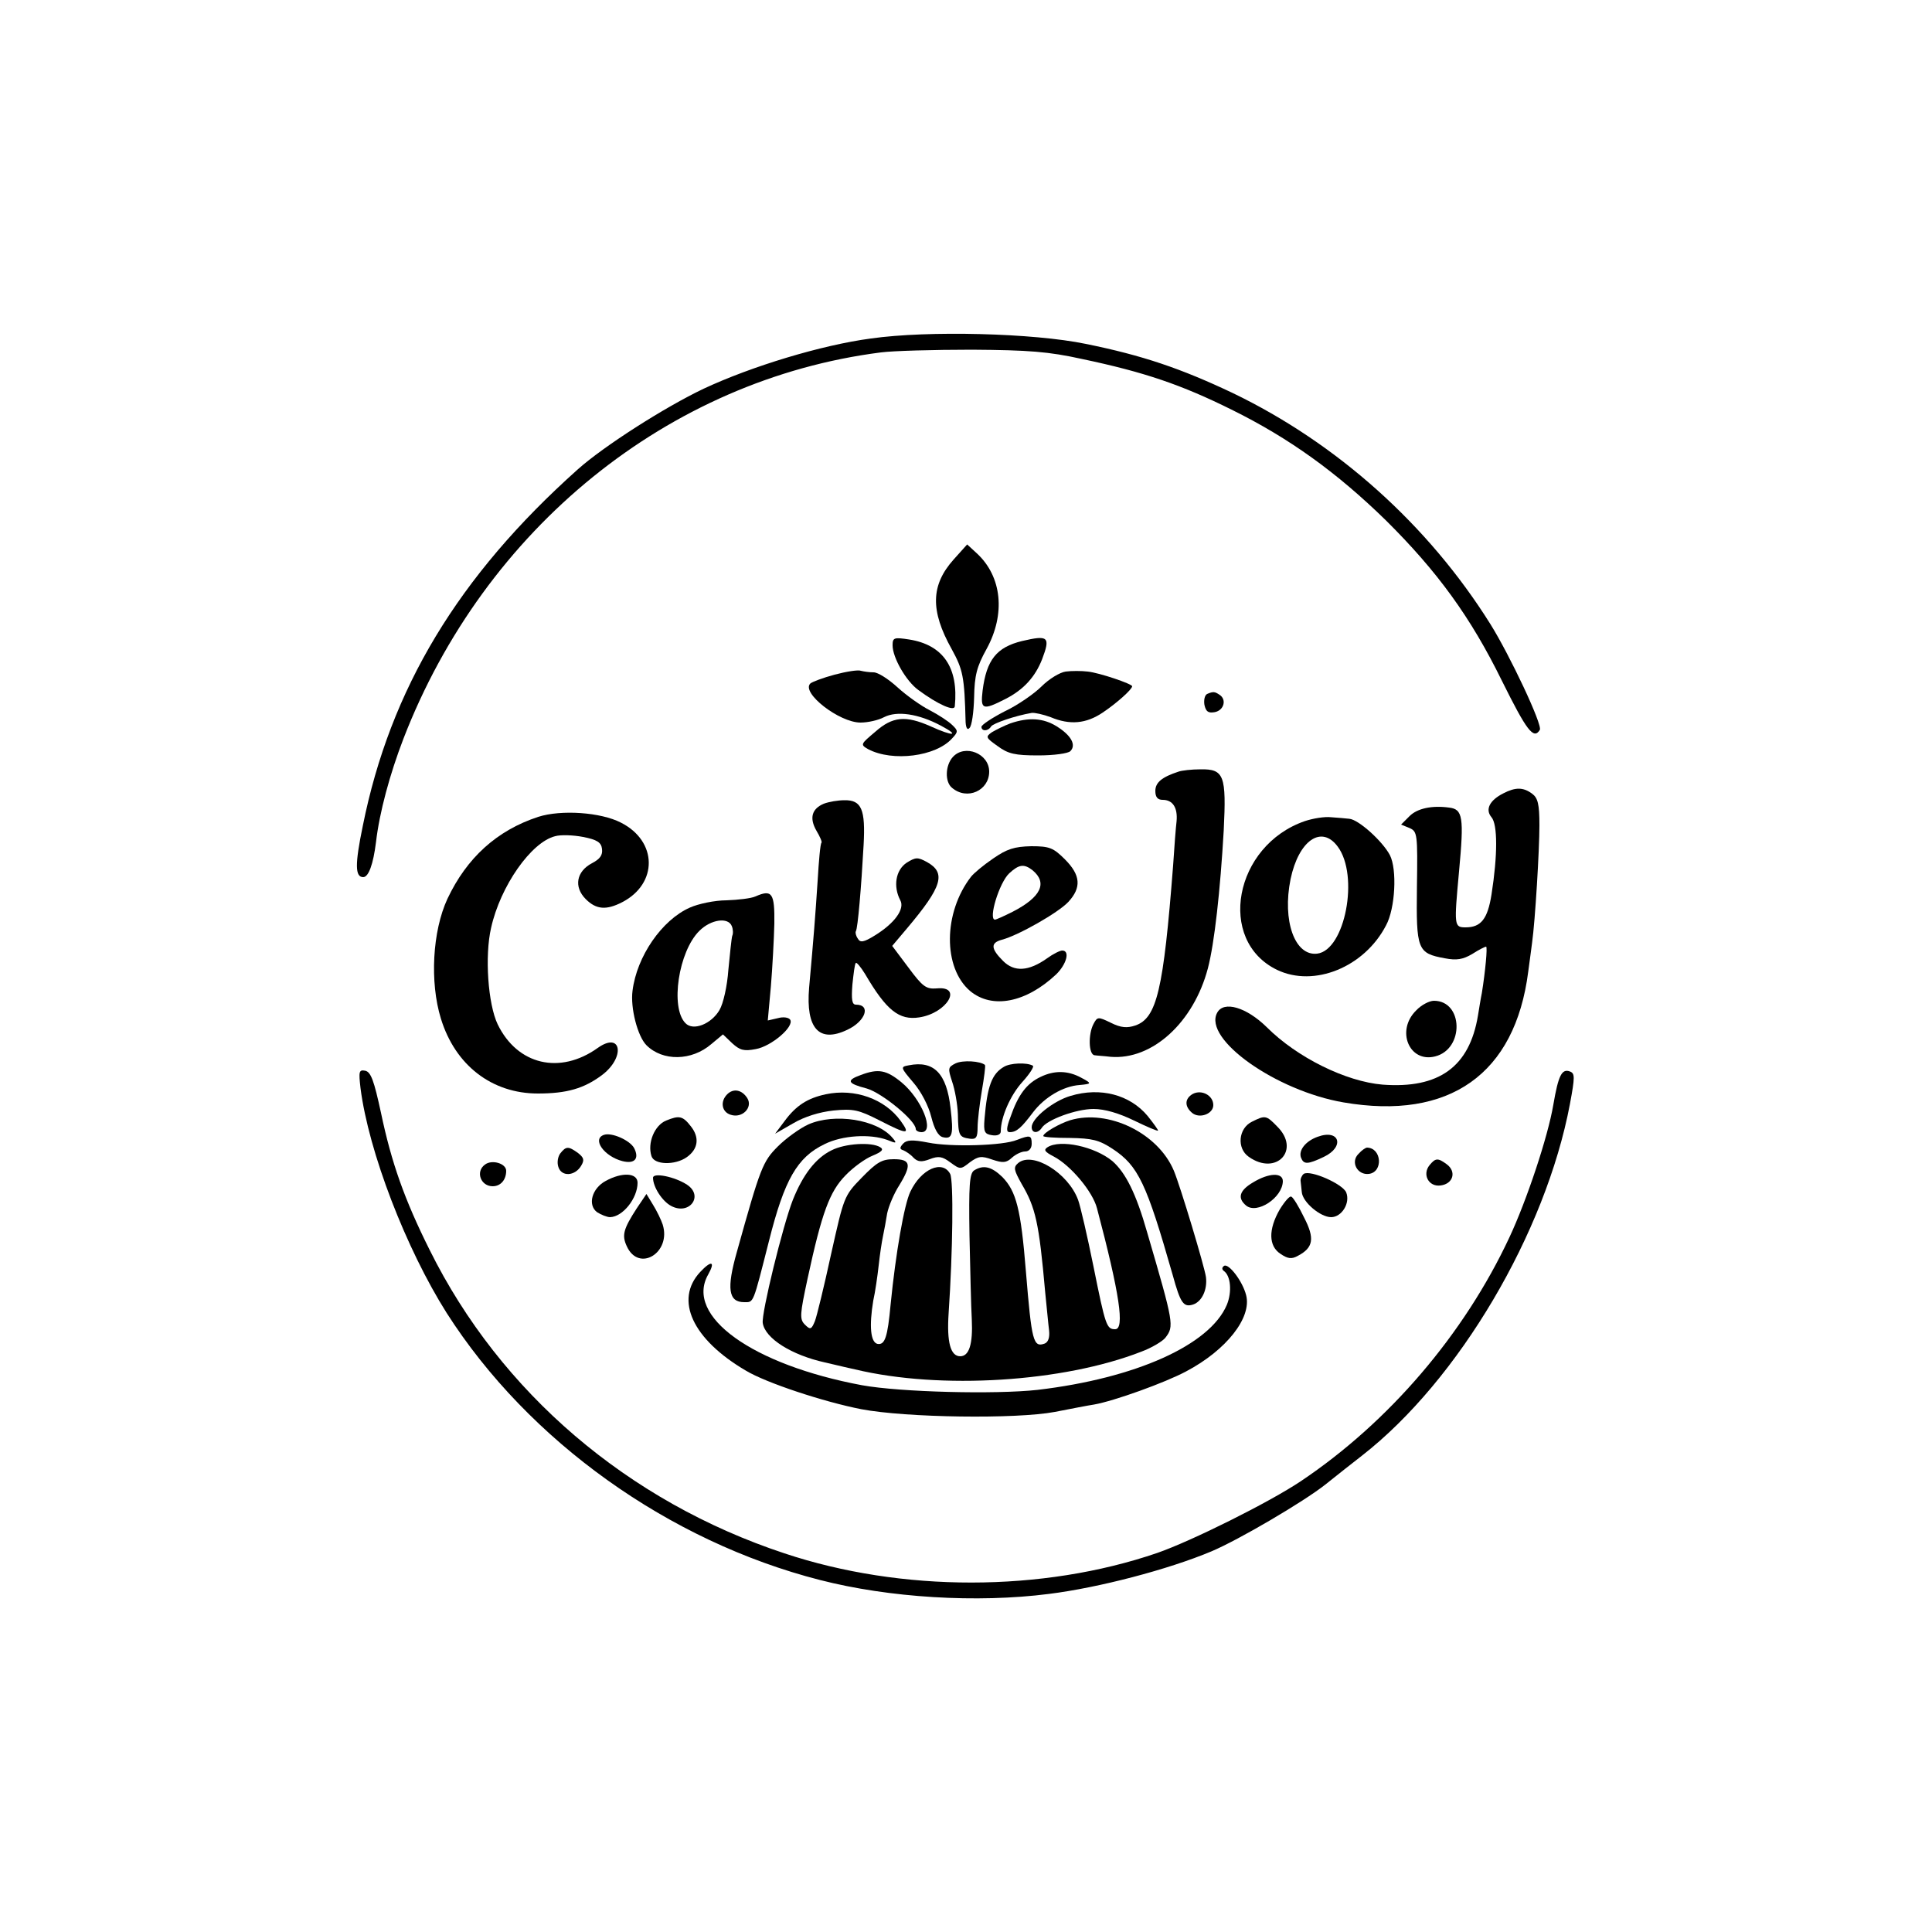 <?xml version="1.0" standalone="no"?>
<!DOCTYPE svg PUBLIC "-//W3C//DTD SVG 20010904//EN"
 "http://www.w3.org/TR/2001/REC-SVG-20010904/DTD/svg10.dtd">
<svg version="1.0" xmlns="http://www.w3.org/2000/svg"
 width="500pt" height="500pt" viewBox="0 0 500 500"
 preserveAspectRatio="xMidYMid meet">
<g transform="translate(0,500) scale(0.1,-0.1)"
fill="#000000" stroke="none">
<path d="M2254 4124 c-128 -17 -309 -72 -433 -130 -101 -48 -259 -149 -326
-209 -309 -276 -485 -568 -556 -922 -21 -101 -20 -133 1 -133 14 0 26 34 33
90 9 78 36 177 71 268 210 544 686 930 1236 1000 30 4 136 7 235 7 148 -1 199
-5 285 -24 162 -34 258 -67 387 -131 150 -74 273 -163 400 -287 133 -132 219
-250 300 -415 64 -129 82 -153 98 -127 8 12 -78 194 -128 274 -161 257 -397
468 -667 598 -133 63 -232 97 -380 127 -135 28 -408 35 -556 14z"/>
<path d="M2468 3552 c-59 -66 -61 -132 -5 -232 29 -53 33 -70 36 -189 1 -16 5
-21 10 -15 6 5 11 41 12 79 1 57 7 80 32 125 50 91 40 188 -25 248 l-25 23
-35 -39z"/>
<path d="M2310 3330 c0 -32 35 -93 67 -116 50 -37 93 -56 94 -42 10 100 -30
159 -118 173 -39 6 -43 5 -43 -15z"/>
<path d="M2645 3341 c-66 -16 -92 -49 -102 -128 -6 -50 0 -52 59 -22 47 24 77
57 95 103 22 58 16 63 -52 47z"/>
<path d="M2160 3254 c-30 -8 -59 -19 -63 -23 -24 -24 75 -101 130 -101 19 0
46 6 61 14 33 17 89 9 147 -22 51 -27 31 -28 -26 -2 -65 29 -99 26 -144 -14
-38 -32 -39 -33 -18 -45 63 -33 175 -19 217 28 16 17 16 20 0 35 -9 9 -35 26
-58 38 -22 11 -60 38 -83 59 -24 22 -51 39 -62 39 -11 0 -25 2 -33 4 -7 3 -38
-2 -68 -10z"/>
<path d="M2758 3262 c-15 -2 -43 -19 -62 -38 -19 -19 -62 -49 -96 -65 -33 -17
-60 -35 -60 -40 0 -12 17 -12 25 1 5 8 63 28 105 35 8 1 30 -4 49 -11 50 -21
92 -17 135 12 37 25 76 60 76 68 0 6 -85 35 -115 38 -16 2 -42 2 -57 0z"/>
<path d="M3124 3204 c-6 -3 -9 -15 -7 -28 4 -18 10 -22 27 -19 24 5 31 33 12
45 -12 8 -16 9 -32 2z"/>
<path d="M2615 3128 c-16 -6 -38 -17 -48 -23 -17 -12 -16 -14 15 -36 27 -20
45 -24 105 -24 40 0 77 5 83 11 16 16 2 41 -35 64 -35 22 -73 24 -120 8z"/>
<path d="M2466 3041 c-20 -22 -21 -65 -2 -80 39 -33 96 -7 96 42 0 47 -63 72
-94 38z"/>
<path d="M3050 3003 c-43 -14 -60 -28 -60 -50 0 -16 6 -23 19 -23 26 0 39 -20
36 -55 -2 -16 -6 -68 -9 -115 -25 -322 -42 -395 -98 -414 -21 -7 -37 -6 -63 7
-33 16 -35 16 -45 -3 -14 -26 -13 -80 3 -81 6 -1 25 -2 41 -4 108 -9 215 89
252 229 17 65 32 201 41 357 7 142 1 159 -60 158 -23 0 -49 -3 -57 -6z"/>
<path d="M3891 2947 c-36 -18 -48 -42 -31 -62 16 -19 16 -98 0 -200 -10 -63
-27 -85 -67 -85 -30 0 -30 4 -17 145 13 140 10 161 -26 165 -44 6 -82 -2 -102
-22 l-22 -22 22 -9 c20 -9 21 -15 19 -153 -2 -162 1 -171 72 -184 31 -6 47 -3
71 11 17 11 33 19 36 19 4 0 -2 -64 -11 -120 -3 -14 -7 -40 -10 -58 -22 -133
-101 -190 -247 -179 -95 8 -221 70 -300 149 -52 51 -111 69 -128 37 -37 -68
152 -202 327 -232 274 -47 444 73 478 338 4 28 8 61 10 75 8 57 19 240 19 304
0 55 -4 71 -19 82 -23 17 -43 17 -74 1z"/>
<path d="M2132 2920 c-31 -13 -38 -37 -19 -70 9 -15 15 -29 13 -31 -3 -2 -7
-47 -10 -99 -6 -91 -10 -143 -22 -276 -9 -106 26 -144 99 -109 47 22 62 65 22
65 -10 0 -12 13 -9 52 3 28 6 54 9 56 2 2 13 -11 24 -29 55 -94 88 -120 140
-112 72 11 114 82 45 75 -27 -2 -36 4 -73 54 l-42 56 38 45 c92 109 102 144
52 172 -24 13 -29 13 -53 -2 -28 -19 -35 -61 -16 -97 12 -22 -14 -59 -66 -91
-29 -18 -38 -19 -44 -8 -5 7 -7 16 -5 19 5 8 14 114 20 223 5 92 -5 117 -50
116 -16 0 -40 -4 -53 -9z"/>
<path d="M1393 2886 c-107 -35 -185 -106 -235 -212 -39 -84 -46 -216 -17 -310
37 -121 132 -194 251 -194 75 0 119 13 165 47 62 46 52 115 -10 71 -98 -70
-208 -44 -259 61 -25 52 -34 177 -17 250 24 108 104 222 166 237 14 4 46 3 72
-2 36 -7 47 -14 49 -31 2 -16 -5 -26 -26 -37 -40 -21 -48 -61 -16 -93 27 -27
53 -29 94 -8 93 48 92 158 -3 206 -52 27 -155 34 -214 15z"/>
<path d="M3377 2875 c-183 -63 -229 -309 -72 -385 96 -46 226 7 282 115 24 44
29 145 10 182 -19 36 -81 92 -105 94 -9 1 -31 3 -47 4 -17 2 -47 -3 -68 -10z
m85 -66 c56 -75 19 -268 -53 -277 -58 -7 -91 85 -69 193 21 100 80 141 122 84z"/>
<path d="M2570 2778 c-25 -17 -50 -38 -57 -47 -72 -93 -73 -236 -2 -296 57
-47 144 -30 222 43 27 26 37 62 16 62 -6 0 -24 -9 -39 -20 -48 -34 -85 -36
-114 -7 -32 32 -33 47 -3 55 42 11 146 70 172 98 34 37 32 69 -9 110 -30 30
-40 34 -87 34 -44 -1 -63 -7 -99 -32z m102 -30 c40 -33 22 -70 -52 -108 -22
-11 -42 -20 -45 -20 -18 0 11 96 37 120 25 23 38 25 60 8z"/>
<path d="M1955 2680 c-11 -5 -45 -9 -75 -10 -30 0 -73 -9 -95 -19 -72 -32
-137 -126 -148 -215 -6 -44 13 -118 36 -141 42 -42 117 -41 168 3 l30 25 24
-23 c20 -18 30 -21 61 -15 40 7 100 58 89 76 -4 6 -18 8 -32 4 l-26 -6 8 88
c4 48 8 122 9 163 1 79 -6 89 -49 70z m-61 -77 c3 -7 4 -19 1 -25 -2 -7 -6
-47 -10 -88 -3 -42 -13 -87 -23 -104 -21 -36 -68 -55 -88 -34 -40 40 -18 186
36 239 30 30 75 36 84 12z"/>
<path d="M3665 2385 c-53 -52 -18 -136 49 -119 76 19 73 144 -3 144 -12 0 -33
-11 -46 -25z"/>
<path d="M2473 2248 c-20 -10 -20 -13 -9 -47 7 -20 14 -58 15 -85 1 -55 3 -59
31 -63 16 -2 20 3 20 29 0 17 5 60 11 95 6 35 10 65 8 67 -12 10 -57 13 -76 4z"/>
<path d="M2352 2243 c-22 -4 -22 -5 12 -45 20 -23 39 -60 46 -88 8 -32 18 -50
30 -53 25 -6 28 7 20 75 -10 90 -43 124 -108 111z"/>
<path d="M2598 2239 c-31 -18 -43 -50 -50 -134 -3 -35 0 -40 20 -43 13 -2 22
2 22 10 0 37 25 94 56 128 19 21 31 40 27 42 -16 9 -59 7 -75 -3z"/>
<path d="M933 2184 c21 -165 118 -416 223 -582 212 -332 575 -591 966 -691
179 -46 406 -60 593 -36 128 16 308 63 420 110 71 30 238 128 295 173 30 24
73 58 95 75 250 195 475 576 538 910 13 70 13 79 0 84 -21 8 -30 -10 -43 -86
-14 -83 -69 -248 -114 -344 -117 -250 -311 -477 -539 -630 -82 -55 -283 -155
-372 -186 -298 -102 -662 -102 -965 -1 -405 134 -735 416 -918 785 -65 130
-99 226 -126 355 -18 83 -26 106 -41 109 -16 3 -17 -2 -12 -45z"/>
<path d="M2228 2218 c-39 -14 -35 -22 15 -35 39 -11 127 -83 127 -105 0 -4 7
-8 15 -8 35 0 0 86 -52 129 -39 32 -60 36 -105 19z"/>
<path d="M2693 2213 c-36 -17 -58 -46 -78 -104 -11 -29 -11 -39 -2 -39 18 0
30 11 61 52 29 38 77 67 120 70 32 3 32 4 4 19 -35 19 -70 19 -105 2z"/>
<path d="M1882 2168 c-19 -19 -14 -46 9 -53 30 -10 58 19 43 43 -14 22 -36 26
-52 10z"/>
<path d="M2137 2168 c-47 -10 -77 -29 -107 -70 l-24 -32 47 27 c29 17 67 29
104 33 51 5 65 2 118 -25 74 -38 82 -38 56 -2 -41 57 -119 85 -194 69z"/>
<path d="M2771 2164 c-45 -13 -101 -58 -101 -81 0 -16 16 -17 26 -2 13 21 89
49 134 49 29 0 66 -11 105 -30 33 -16 61 -28 62 -26 1 1 -11 18 -27 38 -46 55
-122 75 -199 52z"/>
<path d="M3087 2169 c-21 -12 -22 -32 -2 -49 19 -16 55 -3 55 20 0 25 -30 41
-53 29z"/>
<path d="M1724 2100 c-30 -12 -49 -58 -38 -92 7 -23 61 -24 91 -3 30 21 34 51
11 80 -21 27 -30 29 -64 15z"/>
<path d="M2092 2090 c-22 -10 -58 -36 -79 -57 -39 -39 -45 -54 -106 -273 -27
-95 -22 -130 19 -130 25 0 22 -7 64 158 40 159 73 217 144 251 46 23 118 27
162 11 24 -10 26 -9 14 5 -40 48 -150 65 -218 35z"/>
<path d="M2770 2101 c-29 -9 -70 -33 -70 -41 0 -3 31 -5 69 -5 57 -1 75 -5
110 -28 67 -44 88 -89 156 -327 20 -73 28 -84 53 -76 23 8 37 39 33 71 -4 28
-66 234 -83 275 -41 98 -170 160 -268 131z"/>
<path d="M3240 2097 c-35 -17 -40 -69 -8 -91 71 -50 135 18 73 79 -28 29 -31
29 -65 12z"/>
<path d="M1563 2063 c-32 -11 1 -56 48 -68 32 -8 44 7 30 34 -11 20 -58 41
-78 34z"/>
<path d="M3410 2058 c-31 -11 -50 -35 -43 -54 7 -18 17 -18 59 2 55 26 41 73
-16 52z"/>
<path d="M2632 2050 c-35 -15 -171 -19 -230 -7 -41 8 -56 7 -65 -3 -9 -10 -9
-14 1 -17 7 -3 19 -11 26 -19 11 -11 21 -12 42 -4 23 9 33 7 53 -8 26 -19 27
-19 51 0 22 16 30 17 58 7 27 -9 36 -9 51 5 10 9 25 16 34 16 10 0 17 8 17 20
0 22 -4 23 -38 10z"/>
<path d="M2152 2023 c-41 -20 -74 -63 -100 -128 -26 -66 -82 -295 -78 -319 6
-40 75 -83 161 -102 6 -1 41 -10 78 -18 221 -53 539 -33 741 46 27 10 55 27
62 36 23 30 22 36 -47 272 -29 102 -56 155 -90 185 -46 38 -135 57 -168 36
-11 -7 -7 -12 16 -24 44 -23 101 -91 112 -134 59 -223 72 -313 47 -313 -22 0
-25 8 -56 162 -16 79 -34 157 -40 173 -26 70 -118 126 -155 95 -13 -11 -11
-18 9 -54 36 -61 45 -100 61 -281 4 -38 8 -83 10 -98 2 -18 -2 -30 -11 -34
-30 -11 -34 5 -49 187 -13 161 -25 207 -61 244 -28 27 -49 32 -73 17 -12 -8
-14 -39 -12 -168 2 -87 4 -185 6 -218 3 -64 -7 -95 -30 -95 -25 0 -35 36 -30
111 11 162 13 344 4 361 -20 37 -75 13 -103 -46 -16 -33 -38 -160 -51 -291 -8
-87 -15 -106 -34 -103 -18 4 -22 46 -11 112 5 22 11 64 14 91 3 28 8 61 11 75
3 14 8 41 11 60 4 19 18 52 31 72 33 54 30 68 -14 68 -31 0 -44 -8 -83 -48
-46 -47 -46 -50 -79 -197 -18 -83 -37 -161 -42 -174 -9 -22 -12 -23 -26 -9
-14 14 -13 26 7 119 37 171 57 225 98 267 20 21 52 44 70 51 24 10 30 16 20
22 -22 14 -91 10 -126 -8z"/>
<path d="M1450 2015 c-6 -8 -9 -23 -5 -35 8 -26 43 -24 59 3 9 15 7 21 -8 33
-25 18 -31 18 -46 -1z"/>
<path d="M3516 2014 c-22 -21 -3 -56 27 -52 37 5 33 67 -5 68 -4 0 -14 -7 -22
-16z"/>
<path d="M1255 1986 c-25 -18 -11 -56 20 -56 21 0 35 17 35 40 0 19 -37 30
-55 16z"/>
<path d="M3700 1985 c-20 -24 -3 -57 28 -53 33 4 42 36 16 55 -23 17 -29 16
-44 -2z"/>
<path d="M3374 1962 c-5 -4 -9 -13 -8 -19 1 -7 2 -20 3 -28 2 -26 48 -65 76
-65 27 0 50 36 39 64 -9 22 -93 59 -110 48z"/>
<path d="M1568 1944 c-36 -19 -48 -62 -23 -81 11 -7 26 -13 34 -13 33 1 71 49
71 89 0 26 -40 28 -82 5z"/>
<path d="M1690 1952 c0 -24 24 -61 47 -73 47 -25 85 26 41 55 -32 21 -88 32
-88 18z"/>
<path d="M3243 1940 c-36 -21 -41 -41 -18 -60 28 -23 94 20 95 63 0 23 -36 22
-77 -3z"/>
<path d="M1648 1873 c-35 -54 -39 -70 -26 -98 31 -69 116 -17 93 56 -4 12 -15
35 -25 51 l-17 28 -25 -37z"/>
<path d="M3312 1870 c-30 -52 -29 -95 2 -115 19 -13 29 -14 45 -5 40 21 44 45
16 99 -13 27 -28 52 -33 54 -4 3 -17 -12 -30 -33z"/>
<path d="M1812 1708 c-67 -72 -20 -174 118 -255 53 -32 202 -81 299 -100 116
-22 400 -26 501 -7 41 8 87 17 101 19 52 9 185 57 239 86 104 55 170 139 155
197 -9 36 -45 83 -57 76 -6 -4 -6 -9 -1 -13 18 -12 22 -54 8 -88 -44 -104
-236 -190 -490 -220 -109 -12 -354 -6 -454 12 -284 53 -460 179 -398 287 19
34 8 37 -21 6z"/>
</g>
</svg>
